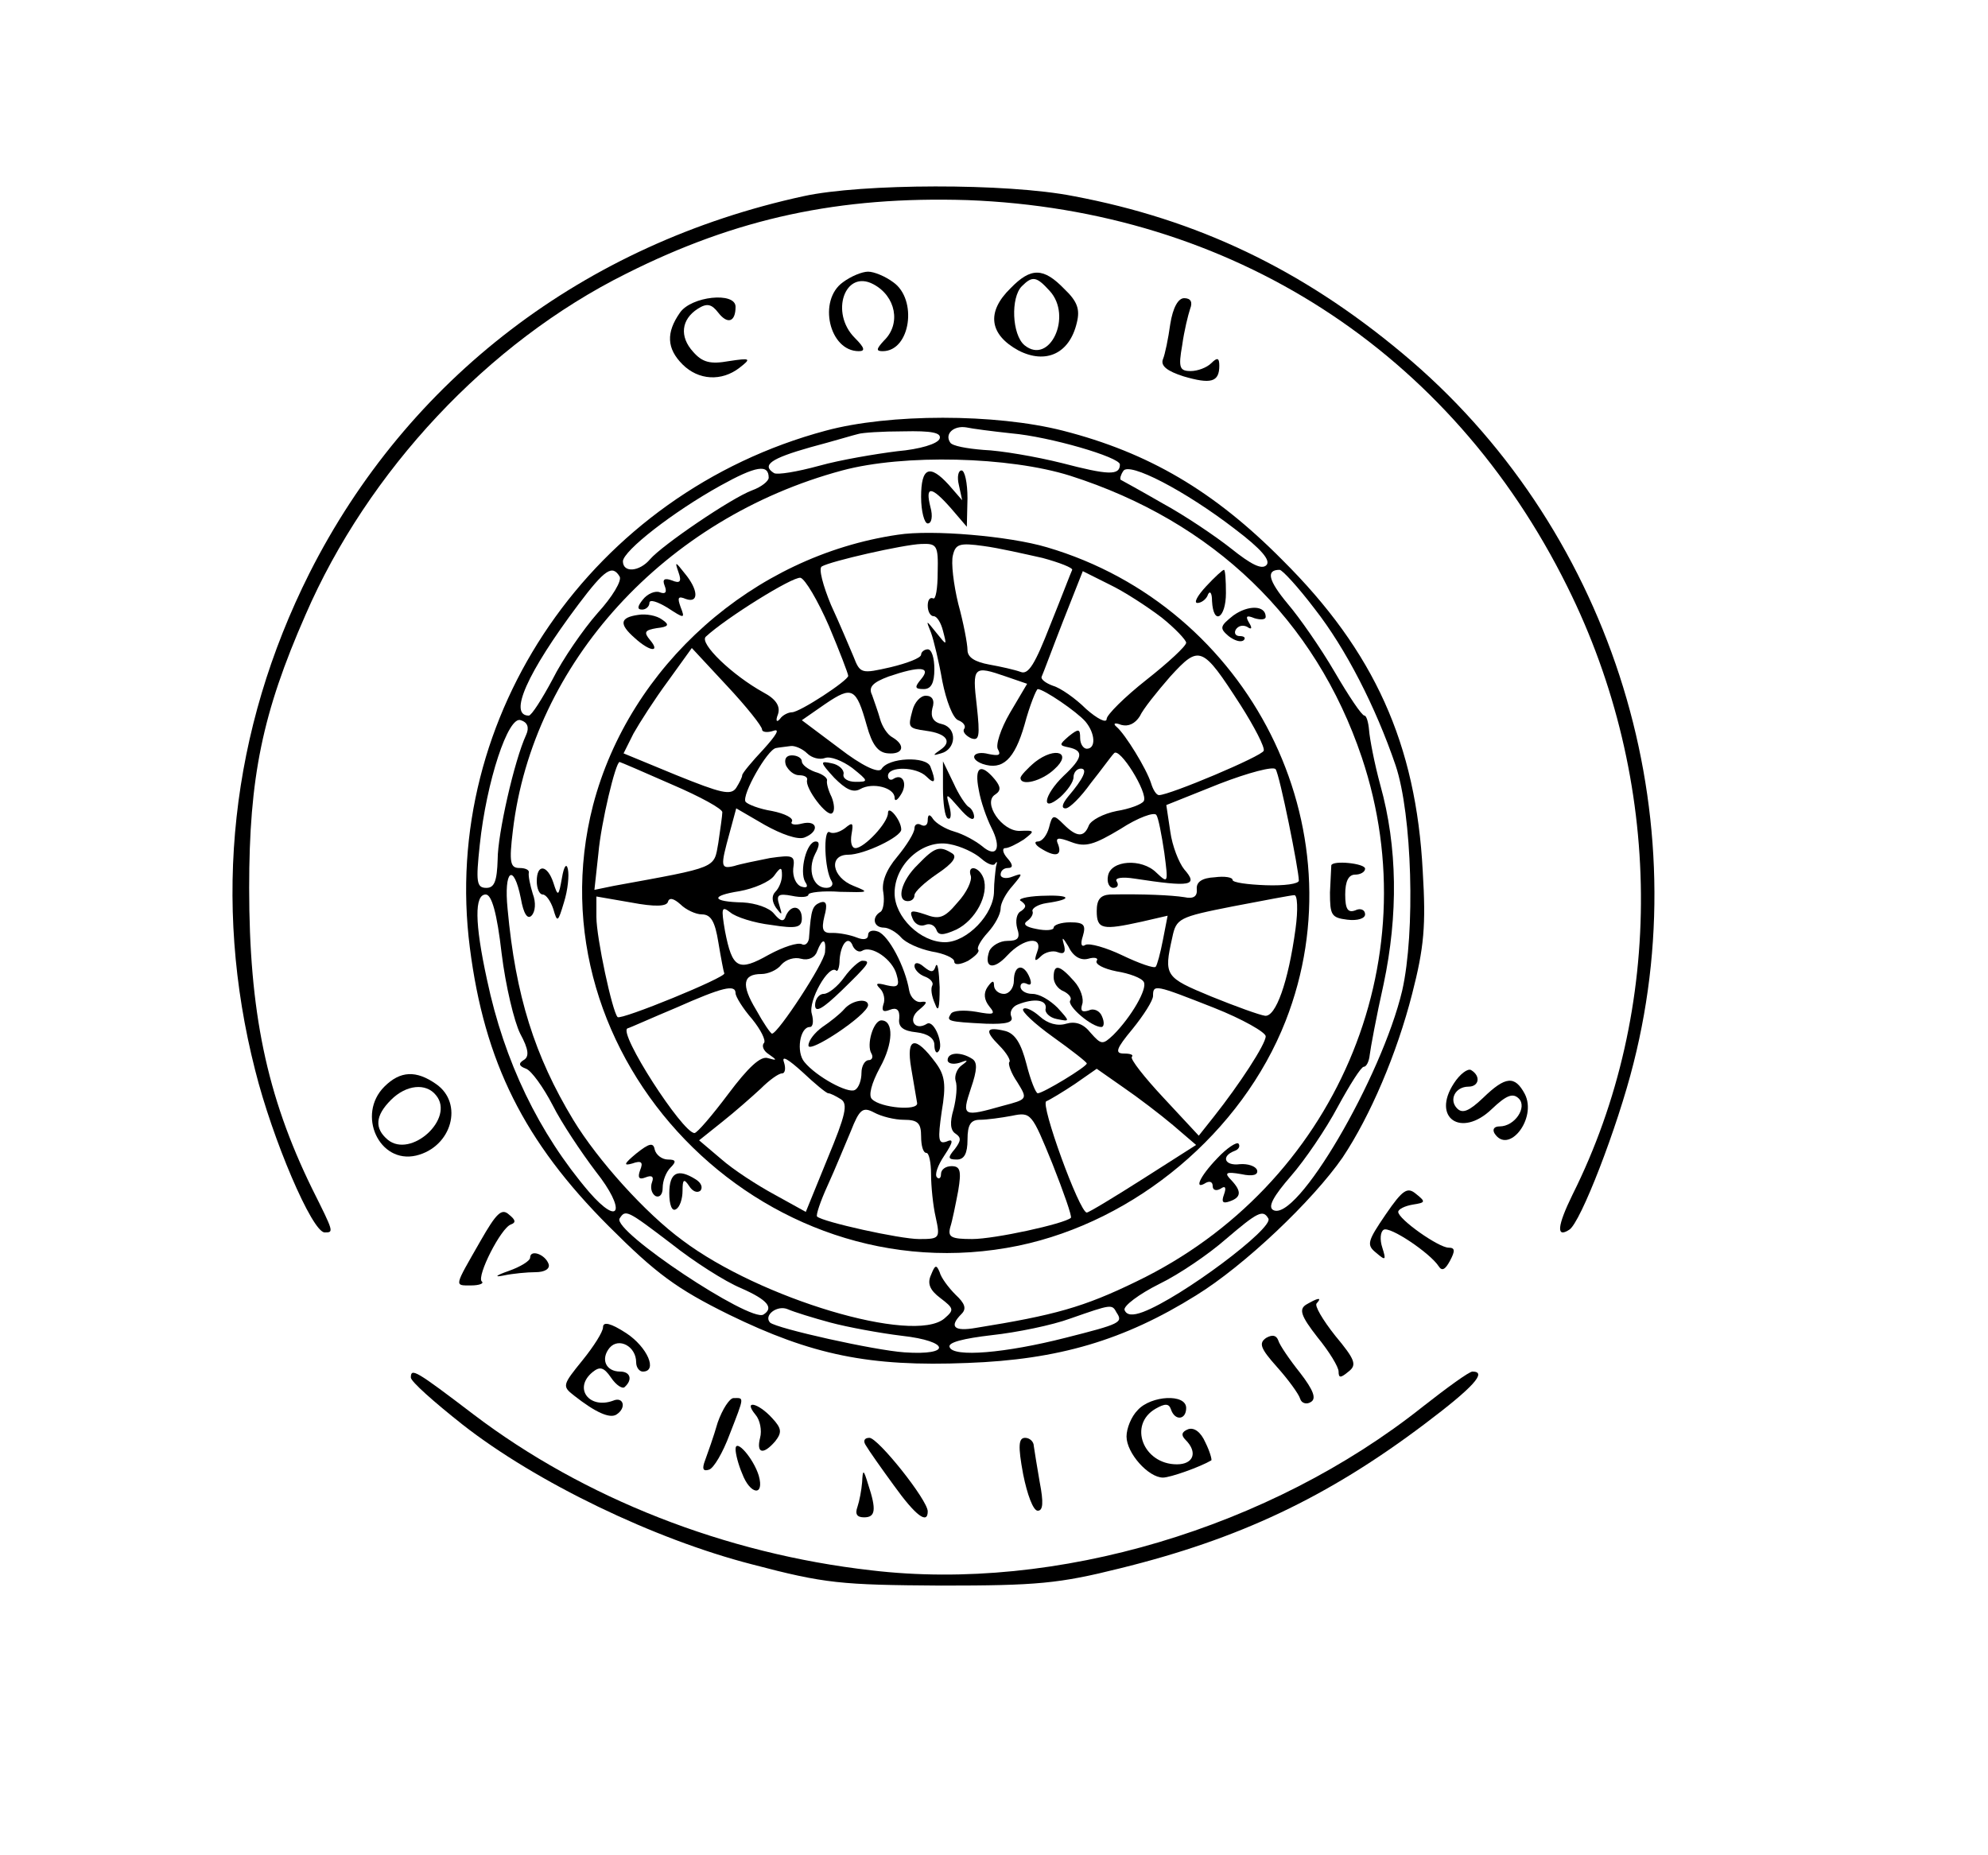 <?xml version="1.0" standalone="no"?>
<!DOCTYPE svg PUBLIC "-//W3C//DTD SVG 20010904//EN"
 "http://www.w3.org/TR/2001/REC-SVG-20010904/DTD/svg10.dtd">
<svg version="1.0" xmlns="http://www.w3.org/2000/svg"
 width="300pt" height="280pt" viewBox="0 0 300 280"
 preserveAspectRatio="xMidYMid meet">
<g transform="translate(0,280) scale(0.1,-0.1)"
fill="#000000" stroke="none">
<path d="M1213 2504 c-332 -72 -598 -276 -746 -569 -119 -237 -147 -495 -82
-750 26 -104 86 -245 105 -245 14 0 14 0 -19 66 -69 141 -95 268 -95 454 0
167 20 264 85 412 94 217 275 411 484 515 167 84 322 117 515 111 398 -15 729
-228 905 -583 146 -293 148 -638 8 -918 -23 -47 -25 -66 -5 -53 17 10 73 155
97 251 99 390 -39 814 -349 1072 -152 127 -310 202 -496 237 -101 20 -320 19
-407 0z"/>
<path d="M1272 2374 c-38 -27 -21 -104 24 -104 10 0 9 5 -6 20 -38 38 -15 104
28 81 34 -18 42 -60 16 -85 -12 -13 -12 -16 -2 -16 42 0 53 78 16 104 -12 9
-29 16 -38 16 -9 0 -26 -7 -38 -16z"/>
<path d="M1525 2365 c-37 -36 -32 -70 12 -94 41 -21 77 -5 88 42 5 20 1 32
-19 51 -31 32 -50 33 -81 1z m59 -4 c35 -38 0 -113 -38 -82 -19 16 -21 72 -4
89 16 16 22 15 42 -7z"/>
<path d="M1026 2328 c-21 -30 -20 -54 4 -78 24 -24 59 -26 86 -5 18 14 17 15
-16 10 -28 -5 -40 -2 -54 14 -21 23 -18 49 7 65 14 9 21 7 31 -6 14 -18 26
-14 26 9 0 23 -67 16 -84 -9z"/>
<path d="M1766 2311 c-3 -22 -8 -46 -11 -53 -4 -10 6 -18 31 -26 41 -12 54 -9
54 16 0 12 -3 13 -12 4 -7 -7 -21 -12 -31 -12 -17 0 -19 5 -13 39 3 22 9 46
12 55 4 10 1 16 -9 16 -9 0 -17 -14 -21 -39z"/>
<path d="M1246 2150 c-351 -94 -582 -430 -537 -780 22 -173 82 -293 210 -421
71 -71 102 -94 181 -133 125 -61 212 -79 360 -73 137 5 236 34 345 102 73 45
176 143 221 208 42 63 82 157 105 247 18 70 21 103 16 185 -10 192 -73 332
-212 470 -103 104 -202 162 -331 195 -102 26 -262 26 -358 0z m280 -4 c58 -5
164 -36 164 -47 0 -17 -18 -16 -87 2 -40 10 -93 19 -119 20 -25 2 -47 6 -50
11 -9 13 5 26 24 23 9 -2 40 -6 68 -9z m-108 -8 c-3 -8 -30 -16 -64 -19 -32
-4 -86 -13 -118 -22 -33 -9 -63 -14 -68 -11 -19 12 -5 22 55 39 34 9 67 19 72
20 6 2 36 4 68 4 43 1 58 -2 55 -11z m197 -56 c216 -69 370 -217 440 -425 104
-310 -41 -647 -340 -791 -80 -39 -124 -51 -242 -70 -34 -6 -41 2 -22 21 8 8 5
16 -9 29 -11 11 -22 26 -24 34 -5 12 -7 11 -13 -4 -6 -13 -2 -23 14 -35 21
-16 21 -18 6 -31 -47 -39 -278 30 -395 118 -56 41 -128 121 -165 182 -58 96
-87 187 -99 318 -6 59 9 71 20 16 4 -23 10 -32 16 -26 6 6 7 20 2 33 -4 13 -7
27 -6 32 1 4 -5 7 -14 7 -14 0 -16 8 -10 57 30 252 229 471 497 543 93 25 252
21 344 -8z m-455 -3 c0 -5 -11 -14 -25 -19 -32 -12 -136 -83 -154 -104 -16
-19 -41 -21 -41 -3 1 16 75 74 147 114 54 30 73 33 73 12z m703 -77 c41 -31
55 -48 48 -55 -7 -7 -23 1 -53 25 -24 19 -70 50 -103 68 -33 19 -62 35 -64 36
-1 2 0 7 4 13 8 15 94 -30 168 -87z m-928 -72 c4 -6 -11 -31 -33 -55 -22 -25
-53 -70 -68 -100 -16 -30 -32 -55 -36 -55 -31 0 -3 64 75 168 40 53 51 60 62
42z m1049 -49 c47 -60 92 -148 122 -236 25 -74 30 -252 10 -340 -31 -131 -160
-352 -195 -331 -8 5 1 21 27 51 21 24 53 71 71 105 18 33 35 60 39 60 4 0 8 8
9 18 1 9 10 58 21 107 22 104 21 207 -5 300 -9 33 -16 70 -17 83 -1 12 -4 22
-7 22 -4 0 -24 30 -45 66 -21 36 -53 82 -71 103 -29 35 -33 51 -12 51 4 0 28
-26 53 -59z m-1190 -190 c-18 -39 -43 -150 -43 -188 -1 -33 -5 -43 -17 -43
-15 0 -16 9 -10 65 10 95 43 196 62 188 10 -3 13 -11 8 -22z m-37 -330 c6 -49
19 -103 28 -121 13 -24 14 -35 5 -40 -8 -5 -7 -9 4 -13 8 -3 26 -28 40 -55 13
-26 43 -71 65 -100 46 -58 37 -85 -10 -31 -76 89 -128 197 -154 320 -19 87
-19 129 -2 129 9 0 17 -28 24 -89z m256 -438 c34 -27 81 -57 105 -67 41 -18
50 -30 34 -40 -20 -12 -228 126 -217 145 9 14 11 13 78 -38z m901 38 c9 -14
-131 -119 -189 -141 -16 -6 -25 -5 -28 3 -2 6 22 24 52 39 31 15 76 46 101 68
48 41 56 45 64 31z m-661 -157 c26 -7 75 -16 108 -20 72 -8 76 -30 4 -25 -45
3 -193 36 -203 45 -10 11 11 27 27 20 9 -4 38 -13 64 -20z m432 15 c10 -15 6
-17 -77 -38 -90 -23 -170 -30 -175 -14 -3 7 21 13 64 18 37 4 91 15 118 25 63
22 63 22 70 9z"/>
<path d="M1390 2050 c0 -22 5 -40 10 -40 6 0 8 11 4 25 -8 32 1 32 31 -2 l24
-28 1 43 c0 23 -4 42 -9 42 -5 0 -7 -10 -4 -22 l5 -23 -20 23 c-29 32 -42 27
-42 -18z"/>
<path d="M1355 1993 c-219 -32 -405 -198 -460 -408 -98 -380 254 -745 642
-665 177 37 337 171 403 339 114 291 -54 625 -360 715 -57 17 -174 27 -225 19z
m60 -57 c0 -24 -3 -42 -7 -39 -5 2 -8 -3 -8 -11 0 -9 4 -16 9 -16 5 0 11 -10
14 -22 6 -23 6 -23 -10 -3 -16 20 -16 20 -8 0 4 -11 12 -44 17 -73 6 -30 16
-56 24 -59 8 -3 12 -9 9 -13 -3 -4 2 -10 10 -14 13 -5 14 3 9 49 -7 59 -5 61
44 44 l32 -11 -26 -44 c-14 -24 -22 -49 -18 -55 5 -9 1 -10 -14 -7 -23 6 -31
-7 -9 -15 30 -10 48 7 63 59 8 30 18 54 20 54 9 0 59 -34 72 -49 15 -18 16
-41 2 -41 -5 0 -10 7 -10 16 0 14 -2 15 -17 3 -15 -13 -15 -14 0 -17 23 -5 21
-16 -8 -43 -30 -29 -35 -57 -5 -32 11 10 20 23 20 30 0 7 5 13 11 13 11 0 4
-15 -19 -42 -9 -11 -11 -18 -4 -18 6 0 23 17 38 38 16 20 31 41 35 45 8 11 52
-60 45 -72 -3 -5 -22 -12 -41 -15 -20 -4 -39 -14 -42 -22 -7 -18 -18 -18 -38
2 -15 15 -17 15 -22 -5 -3 -11 -10 -21 -17 -21 -6 0 -4 -5 4 -10 22 -14 33
-12 27 5 -5 11 -1 12 20 4 21 -8 34 -4 74 20 26 17 51 26 54 21 3 -4 8 -30 12
-57 6 -46 6 -47 -12 -30 -22 22 -69 19 -73 -5 -2 -10 2 -18 8 -18 6 0 9 4 5
10 -3 5 8 7 27 4 85 -13 97 -11 75 14 -8 10 -18 35 -21 57 l-6 40 80 32 c44
17 82 27 85 22 6 -8 35 -152 35 -168 0 -5 -22 -8 -50 -7 -27 1 -50 4 -50 8 0
4 -12 6 -27 4 -19 -1 -28 -7 -27 -18 1 -11 -5 -15 -19 -12 -19 3 -62 5 -112 4
-14 -1 -20 -7 -20 -25 0 -28 9 -29 68 -16 l39 9 -7 -36 c-4 -21 -9 -39 -11
-41 -2 -3 -25 5 -50 17 -25 12 -50 19 -56 16 -6 -4 -8 1 -4 13 5 17 2 21 -19
21 -14 0 -25 -4 -25 -8 0 -4 -12 -5 -26 -2 -16 3 -21 7 -14 12 6 4 10 11 8 15
-1 4 8 10 21 12 42 6 37 13 -8 11 -23 -1 -37 -5 -30 -8 8 -6 8 -9 0 -15 -7 -3
-9 -15 -6 -26 5 -15 1 -19 -15 -19 -11 0 -23 -7 -27 -15 -9 -26 6 -30 27 -7
25 27 55 30 45 5 -5 -14 -3 -15 6 -6 6 6 18 9 25 6 10 -4 13 0 9 13 -3 11 -1
9 7 -4 7 -15 18 -22 30 -19 10 3 16 1 13 -3 -3 -5 10 -12 30 -16 19 -3 38 -10
41 -16 6 -10 -19 -53 -46 -80 -16 -15 -18 -15 -34 3 -11 14 -23 18 -37 14 -13
-4 -28 0 -40 11 -10 9 -22 15 -25 11 -3 -3 17 -22 45 -42 28 -20 51 -38 51
-40 0 -5 -66 -45 -74 -45 -3 0 -11 20 -17 44 -8 31 -17 46 -32 50 -29 7 -32 1
-9 -22 11 -11 18 -23 15 -25 -2 -3 3 -17 12 -30 16 -26 16 -26 -22 -36 -60
-17 -62 -16 -48 26 10 29 10 40 2 45 -17 11 -37 10 -37 -2 0 -5 8 -7 18 -4 13
5 14 4 3 -4 -7 -5 -11 -16 -9 -23 3 -8 1 -27 -3 -43 -6 -20 -5 -32 3 -37 9 -6
8 -11 -1 -23 -11 -13 -11 -16 3 -16 11 0 16 9 16 30 0 23 5 30 19 30 10 0 32
3 48 6 29 6 30 4 61 -72 17 -43 30 -80 28 -82 -10 -9 -115 -32 -149 -32 -32 0
-37 3 -33 18 3 9 8 34 12 55 5 30 3 37 -10 37 -9 0 -16 -5 -16 -12 0 -6 -3 -8
-6 -5 -4 4 1 18 11 33 14 21 14 26 3 21 -12 -4 -13 3 -7 45 7 41 5 55 -9 74
-31 42 -45 39 -37 -8 4 -24 8 -47 9 -53 1 -12 -55 -7 -68 6 -6 5 -1 24 12 48
20 36 21 71 2 71 -12 0 -23 -37 -15 -50 3 -5 1 -10 -4 -10 -6 0 -11 -9 -11
-19 0 -11 -4 -23 -10 -26 -10 -6 -58 20 -76 42 -13 15 -7 53 8 53 5 0 6 9 3
20 -6 19 26 76 37 65 2 -2 5 5 5 17 2 25 14 37 20 20 3 -6 9 -10 14 -7 14 9
46 -13 52 -36 5 -17 2 -20 -15 -16 -15 4 -18 3 -10 -5 6 -6 8 -17 5 -24 -3
-10 0 -12 10 -8 10 4 15 0 14 -13 -2 -13 6 -19 26 -21 17 -2 27 -9 27 -19 0
-9 3 -14 6 -10 9 9 -6 48 -17 42 -19 -12 -30 7 -12 21 12 10 13 13 4 12 -8 -2
-17 6 -19 17 -6 36 -31 83 -47 89 -8 3 -15 1 -15 -5 0 -7 -7 -8 -17 -4 -10 4
-26 7 -36 7 -15 -1 -18 4 -13 25 5 18 3 24 -6 21 -12 -5 -14 -10 -17 -51 0
-10 -6 -15 -11 -12 -6 3 -28 -4 -50 -16 -46 -26 -55 -21 -66 36 -6 35 -5 38 8
28 8 -7 36 -16 62 -19 38 -6 46 -4 46 10 0 19 -16 22 -24 4 -3 -10 -8 -9 -18
3 -7 9 -28 16 -47 17 -47 1 -50 10 -5 17 22 4 45 14 52 23 10 14 12 14 12 1 0
-8 -4 -19 -10 -25 -6 -6 -5 -15 1 -24 9 -12 10 -12 5 4 -5 15 -2 18 19 14 14
-3 25 -2 25 2 0 3 21 6 48 4 43 -1 45 -1 20 9 -33 13 -38 47 -8 47 24 0 80 27
80 38 0 14 -20 38 -20 25 0 -15 -36 -53 -49 -53 -6 0 -8 9 -6 21 3 17 2 19
-10 9 -8 -6 -18 -9 -23 -6 -10 6 -8 -57 3 -74 3 -5 0 -10 -8 -10 -20 0 -29 27
-17 51 7 13 7 19 1 19 -14 0 -25 -45 -16 -61 5 -7 3 -10 -6 -7 -8 3 -13 15
-12 27 3 20 0 21 -35 16 -20 -4 -45 -9 -54 -12 -21 -5 -21 -1 -7 50 l10 37 43
-25 c25 -14 50 -23 60 -19 23 9 20 27 -4 21 -11 -3 -18 -1 -15 3 3 5 -10 12
-30 16 -19 3 -37 10 -40 14 -6 10 33 79 46 81 5 1 15 2 22 3 6 1 18 -4 25 -11
7 -7 19 -10 27 -7 8 3 26 -4 41 -15 25 -20 25 -21 5 -21 -11 0 -20 5 -18 12 1
6 -7 14 -18 16 -18 4 -18 2 4 -22 17 -17 28 -23 39 -17 19 11 52 2 52 -13 0
-6 4 -4 9 4 11 16 4 33 -10 25 -5 -4 -9 -1 -9 4 0 15 43 14 58 -1 13 -13 15
-8 6 15 -6 16 -64 14 -74 -4 -5 -6 -29 5 -64 32 l-56 42 36 25 c40 27 46 24
62 -33 8 -29 17 -41 32 -42 23 -2 27 12 7 24 -8 4 -16 17 -19 28 -3 11 -9 27
-12 36 -6 12 1 19 25 28 47 16 65 15 49 -4 -10 -12 -10 -15 4 -15 11 0 16 9
16 30 0 17 -4 30 -10 30 -5 0 -10 -4 -10 -8 0 -5 -21 -13 -46 -19 -44 -10 -46
-10 -56 16 -6 14 -21 50 -34 78 -12 29 -19 55 -14 58 13 8 123 33 150 34 24 1
26 -2 25 -43z m158 22 c26 -7 46 -15 45 -18 -2 -4 -16 -41 -33 -83 -23 -59
-33 -76 -45 -71 -8 3 -30 8 -47 11 -22 4 -33 11 -33 22 0 9 -6 41 -14 70 -7
29 -11 62 -8 73 4 17 10 19 46 14 23 -3 62 -12 89 -18z m180 -90 c20 -16 37
-34 37 -38 0 -5 -27 -30 -60 -56 -33 -26 -60 -53 -60 -59 0 -7 -14 0 -31 15
-16 16 -39 32 -50 35 -11 4 -19 10 -17 14 2 4 16 42 32 83 l30 76 40 -20 c23
-11 58 -34 79 -50z m-502 -13 c16 -38 29 -72 29 -75 0 -7 -73 -55 -85 -55 -5
0 -14 -4 -18 -10 -5 -6 -7 -3 -3 7 4 12 -3 23 -22 33 -47 26 -97 74 -87 84 30
28 131 91 143 89 7 -2 26 -34 43 -73z m-101 -156 c0 -4 8 -5 17 -2 11 4 4 -7
-15 -28 -17 -18 -32 -36 -32 -39 0 -3 -4 -11 -9 -19 -8 -12 -23 -8 -90 19
l-80 33 15 30 c9 16 32 52 52 79 l36 50 53 -57 c29 -31 53 -61 53 -66z m722
37 c21 -33 37 -64 35 -69 -2 -8 -142 -67 -158 -67 -4 0 -9 8 -12 18 -7 22 -39
74 -52 85 -6 5 -3 7 7 3 11 -3 21 2 28 13 5 11 26 37 46 60 44 48 48 47 106
-43z m-858 -120 c42 -18 77 -37 76 -42 0 -5 -3 -25 -6 -46 -7 -39 1 -36 -158
-65 l-29 -6 6 55 c4 46 26 138 32 138 1 0 36 -15 79 -34z m-6 -177 c2 7 9 5
19 -4 8 -8 23 -15 32 -15 14 0 20 -11 25 -42 4 -24 8 -45 9 -47 3 -6 -156 -71
-161 -66 -8 8 -32 120 -32 151 l0 31 52 -9 c37 -7 54 -6 56 1z m947 -41 c-11
-81 -30 -133 -46 -131 -8 1 -44 14 -81 29 -70 29 -72 31 -59 89 6 29 10 31 91
47 47 9 89 17 93 17 5 1 6 -22 2 -51z m-710 -35 c-1 -16 -71 -123 -80 -123 -2
0 -13 16 -24 36 -23 38 -20 54 8 54 10 0 24 6 30 14 7 8 20 12 30 9 11 -3 21
2 24 11 8 21 14 20 12 -1z m-135 -62 c0 -5 11 -23 25 -39 13 -16 21 -32 18
-36 -4 -4 -1 -12 7 -17 13 -9 13 -10 -1 -6 -11 4 -30 -14 -60 -54 -24 -32 -47
-59 -51 -59 -18 0 -116 152 -101 158 4 1 37 16 73 31 70 31 90 36 90 22z m722
-22 c43 -17 78 -37 78 -43 0 -12 -40 -73 -78 -121 l-23 -29 -53 57 c-29 31
-51 59 -48 62 3 3 -2 5 -12 5 -14 0 -12 7 13 37 17 21 31 43 31 50 0 18 3 17
92 -18z m-582 -129 c3 0 11 -4 19 -9 11 -7 7 -24 -20 -89 l-33 -81 -47 26
c-26 14 -63 38 -81 54 l-33 28 35 28 c19 15 45 38 58 50 13 13 27 23 32 23 5
0 6 8 3 17 -4 11 7 4 28 -15 18 -17 36 -32 39 -32z m520 -48 l35 -30 -80 -51
c-44 -28 -82 -51 -85 -51 -11 0 -71 165 -61 168 5 2 25 14 43 26 l33 23 40
-28 c22 -15 56 -41 75 -57z m-406 8 c21 0 26 -5 26 -25 0 -14 3 -25 8 -25 4 0
7 -15 7 -32 0 -18 3 -48 7 -65 7 -32 6 -33 -25 -33 -29 0 -146 26 -154 34 -2
2 5 23 16 47 11 24 26 61 35 82 13 33 18 37 35 28 11 -6 31 -11 45 -11z"/>
<path d="M1377 1728 c-7 -26 -7 -27 21 -31 30 -4 39 -16 22 -28 -13 -9 -13
-10 0 -6 23 6 25 38 2 44 -14 3 -18 11 -15 24 4 12 0 19 -10 19 -8 0 -17 -10
-20 -22z"/>
<path d="M1562 1650 c-12 -10 -22 -21 -22 -24 0 -13 32 -5 51 13 28 25 2 35
-29 11z"/>
<path d="M1186 1645 c4 -8 12 -15 20 -15 8 0 13 -3 12 -7 -4 -12 31 -58 38
-50 4 3 3 14 -1 24 -5 10 -8 21 -7 25 1 4 -7 10 -18 13 -11 4 -20 11 -20 16 0
5 -7 9 -15 9 -9 0 -12 -6 -9 -15z"/>
<path d="M1423 1610 c0 -22 3 -43 7 -45 5 -3 6 5 3 17 -6 22 -6 22 15 -2 12
-14 21 -20 22 -13 0 6 -4 13 -8 15 -4 2 -15 18 -23 36 l-16 33 0 -41z"/>
<path d="M1477 1608 c3 -18 12 -43 19 -57 16 -31 8 -47 -14 -28 -10 8 -28 18
-42 22 -14 4 -28 13 -32 19 -5 8 -8 7 -8 -2 0 -7 -4 -10 -10 -7 -5 3 -10 1
-10 -5 0 -7 -12 -26 -26 -43 -17 -20 -24 -39 -21 -54 2 -13 0 -26 -4 -29 -14
-8 -11 -24 5 -24 7 0 19 -7 26 -15 7 -8 27 -17 46 -21 19 -3 34 -10 34 -15 0
-6 9 -5 21 1 11 7 18 14 15 17 -2 3 4 14 15 26 10 11 19 27 19 36 0 8 8 23 18
34 16 19 16 20 0 14 -10 -4 -18 -2 -18 3 0 6 5 10 11 10 8 0 8 5 -1 15 -7 8
-8 15 -3 15 5 0 17 6 28 13 17 13 17 14 -6 13 -27 -1 -57 43 -37 55 9 6 8 12
-1 23 -21 25 -31 19 -24 -16z m4 -104 c9 -8 19 -12 21 -7 3 4 3 2 1 -5 -1 -8
-3 -24 -3 -37 0 -35 -41 -77 -74 -77 -37 0 -76 38 -76 74 0 44 43 82 83 74 17
-3 38 -13 48 -22z"/>
<path d="M1385 1495 c-25 -24 -33 -55 -15 -55 6 0 10 4 10 9 0 5 15 19 34 32
24 16 31 26 23 31 -19 12 -26 10 -52 -17z"/>
<path d="M1465 1478 c2 -7 -6 -25 -20 -40 -20 -24 -28 -26 -49 -18 -21 7 -24
6 -19 -6 3 -8 11 -13 19 -10 7 3 14 0 17 -7 3 -9 10 -9 30 0 29 14 50 53 41
78 -7 18 -25 20 -19 3z"/>
<path d="M1274 1325 c-10 -14 -24 -25 -31 -25 -7 0 -13 -8 -13 -17 0 -12 11
-6 40 22 42 41 45 45 31 45 -4 0 -17 -11 -27 -25z"/>
<path d="M1380 1342 c0 -5 7 -13 16 -16 8 -3 13 -9 11 -13 -3 -5 -1 -17 4 -28
5 -14 7 -7 7 25 -1 24 -3 39 -6 32 -3 -10 -7 -10 -18 -1 -8 7 -14 7 -14 1z"/>
<path d="M1530 1320 c0 -11 -7 -20 -15 -20 -8 0 -15 6 -15 13 0 8 -3 7 -10 -3
-6 -9 -5 -19 3 -29 10 -12 7 -13 -20 -8 -18 3 -35 2 -38 -3 -7 -11 -6 -12 53
-15 31 -1 42 2 38 11 -3 7 2 15 10 18 25 10 44 7 42 -6 -2 -6 6 -14 17 -16 20
-4 20 -4 1 17 -11 11 -27 21 -38 21 -10 0 -18 5 -18 11 0 5 4 7 10 4 6 -3 7 1
4 9 -9 23 -24 20 -24 -4z"/>
<path d="M1590 1325 c0 -9 7 -18 15 -21 8 -4 13 -10 10 -14 -5 -8 32 -40 47
-40 4 0 5 7 1 16 -3 8 -12 13 -20 9 -10 -3 -13 -1 -10 9 3 8 -2 24 -12 35 -22
25 -31 27 -31 6z"/>
<path d="M1274 1277 c-6 -7 -21 -19 -33 -27 -11 -8 -21 -20 -21 -28 0 -13 89
46 90 61 0 11 -24 8 -36 -6z"/>
<path d="M1024 1936 c5 -14 2 -17 -10 -12 -11 4 -15 2 -11 -8 4 -10 1 -13 -7
-10 -7 3 -19 -2 -26 -11 -8 -10 -9 -15 -1 -15 6 0 11 5 11 10 0 6 12 2 27 -7
26 -17 27 -17 20 1 -5 14 -4 17 8 12 20 -7 19 14 -2 39 -14 18 -15 18 -9 1z"/>
<path d="M1820 1915 c-13 -14 -19 -25 -13 -25 6 0 14 6 16 13 3 6 6 2 6 -10 2
-38 21 -26 21 12 0 19 -1 35 -3 35 -2 0 -14 -11 -27 -25z"/>
<path d="M1861 1871 c-20 -16 -21 -19 -7 -31 9 -7 19 -10 23 -6 3 3 1 6 -6 6
-7 0 -9 5 -6 10 4 6 11 7 17 4 7 -5 8 -2 3 6 -6 10 -4 12 8 7 10 -3 17 -2 17
2 0 18 -27 18 -49 2z"/>
<path d="M963 1872 c-28 -4 -29 -14 -5 -35 23 -21 39 -22 23 -3 -10 12 -8 15
10 18 18 2 20 5 8 13 -8 6 -24 9 -36 7z"/>
<path d="M848 1475 c-5 -28 -6 -29 -13 -7 -9 27 -25 29 -25 2 0 -11 4 -20 9
-20 5 0 12 -10 16 -22 6 -21 7 -20 16 10 6 19 8 41 6 50 -2 10 -6 5 -9 -13z"/>
<path d="M2009 1494 c0 -2 -1 -21 -2 -41 0 -34 2 -38 26 -41 16 -2 27 2 27 8
0 7 -7 10 -15 6 -11 -4 -15 2 -15 24 0 20 5 30 15 30 8 0 15 4 15 9 0 8 -49
13 -51 5z"/>
<path d="M960 1059 c-18 -15 -20 -19 -6 -15 14 5 17 2 12 -10 -4 -11 -2 -15 8
-11 10 4 13 1 10 -7 -3 -8 -1 -17 5 -21 6 -3 11 2 11 12 0 11 5 24 12 31 9 9
8 12 -4 12 -9 0 -18 7 -20 15 -2 11 -8 10 -28 -6z"/>
<path d="M1837 1052 c-27 -28 -36 -49 -17 -37 6 3 10 1 10 -5 0 -6 5 -8 12 -4
7 5 9 2 5 -9 -4 -11 -2 -14 9 -10 17 6 18 15 2 32 -11 11 -8 13 15 9 18 -4 26
-1 24 6 -2 6 -14 10 -26 9 -23 -3 -29 12 -8 20 6 2 9 7 6 11 -3 3 -18 -7 -32
-22z"/>
<path d="M1010 999 c0 -17 4 -28 10 -24 6 3 10 16 10 28 0 17 2 19 10 7 5 -8
12 -11 17 -7 4 5 1 12 -7 17 -27 17 -40 11 -40 -21z"/>
<path d="M2194 1165 c-34 -52 11 -83 57 -39 22 21 32 25 41 16 13 -13 -6 -42
-29 -42 -8 0 -11 -4 -8 -10 21 -34 65 22 46 59 -15 28 -29 27 -63 -6 -21 -20
-31 -24 -39 -16 -13 13 -3 33 17 33 16 0 19 16 4 25 -5 3 -17 -6 -26 -20z"/>
<path d="M580 1160 c-42 -42 -8 -117 48 -104 54 13 72 79 30 108 -30 21 -54
20 -78 -4z m78 -13 c29 -35 -38 -96 -73 -67 -20 17 -19 36 5 60 23 23 53 26
68 7z"/>
<path d="M2091 967 c-28 -41 -29 -46 -14 -58 14 -12 15 -11 9 8 -4 12 -3 24 2
27 9 6 70 -35 83 -55 5 -8 10 -5 17 8 8 15 8 20 -2 20 -15 0 -76 43 -76 54 0
4 10 9 22 11 19 3 20 4 5 16 -13 11 -20 7 -46 -31z"/>
<path d="M725 927 c-40 -70 -40 -67 -14 -67 12 0 20 3 16 6 -8 8 29 81 44 86
8 3 7 7 -3 15 -11 10 -19 2 -43 -40z"/>
<path d="M800 902 c0 -5 -15 -14 -32 -20 -20 -7 -23 -10 -8 -7 14 3 36 5 48 5
14 0 22 5 20 12 -5 15 -28 23 -28 10z"/>
<path d="M1971 831 c-11 -7 -8 -17 17 -49 18 -22 32 -45 32 -52 0 -10 3 -10
15 0 13 10 10 18 -20 54 -19 24 -32 46 -28 49 9 10 1 8 -16 -2z"/>
<path d="M910 797 c0 -7 -14 -29 -31 -50 -30 -37 -31 -39 -13 -53 33 -26 54
-35 64 -29 16 10 11 28 -5 21 -36 -13 -60 19 -31 43 11 9 17 8 28 -8 8 -12 18
-18 21 -14 12 11 8 23 -7 23 -22 0 -30 19 -16 36 14 16 40 2 40 -22 0 -8 5
-14 10 -14 23 0 7 37 -25 58 -23 15 -35 18 -35 9z"/>
<path d="M1911 781 c-12 -8 -9 -16 16 -44 17 -19 33 -41 35 -48 2 -7 10 -9 16
-5 9 5 4 18 -16 44 -16 20 -31 42 -33 49 -3 8 -9 9 -18 4z"/>
<path d="M620 721 c0 -6 35 -37 78 -71 111 -87 289 -173 437 -211 110 -29 134
-31 285 -32 145 0 178 3 270 26 179 44 313 107 460 218 73 55 95 79 72 79 -5
0 -38 -24 -75 -53 -230 -183 -554 -280 -832 -247 -221 25 -434 109 -600 235
-88 67 -95 71 -95 56z"/>
<path d="M1083 653 c-6 -21 -15 -46 -19 -57 -5 -13 -3 -17 6 -14 7 2 21 26 31
53 23 59 22 55 6 55 -6 0 -17 -17 -24 -37z"/>
<path d="M1717 672 c-10 -10 -17 -28 -17 -40 0 -25 33 -62 55 -62 11 0 56 16
73 26 1 1 -2 13 -9 27 -7 16 -17 23 -26 20 -10 -4 -11 -9 -4 -16 19 -19 12
-37 -13 -37 -51 0 -74 60 -32 84 14 8 20 8 23 -1 6 -18 23 -16 23 2 0 22 -53
19 -73 -3z"/>
<path d="M1140 665 c7 -8 10 -24 7 -35 -6 -24 5 -26 23 -5 10 13 10 19 -5 35
-21 23 -44 28 -25 5z"/>
<path d="M1307 618 c4 -7 23 -34 42 -60 33 -46 51 -59 51 -39 0 17 -75 111
-88 111 -8 0 -10 -5 -5 -12z"/>
<path d="M1544 575 c6 -30 15 -55 22 -55 8 0 9 12 3 43 -4 23 -8 48 -9 55 0 6
-6 12 -13 12 -10 0 -11 -12 -3 -55z"/>
<path d="M1110 613 c0 -7 4 -23 10 -37 12 -32 34 -35 25 -3 -8 26 -35 57 -35
40z"/>
<path d="M1301 563 c-1 -12 -4 -28 -7 -37 -4 -11 -1 -16 10 -16 17 0 19 11 6
50 -7 23 -8 23 -9 3z"/>
</g>
</svg>

